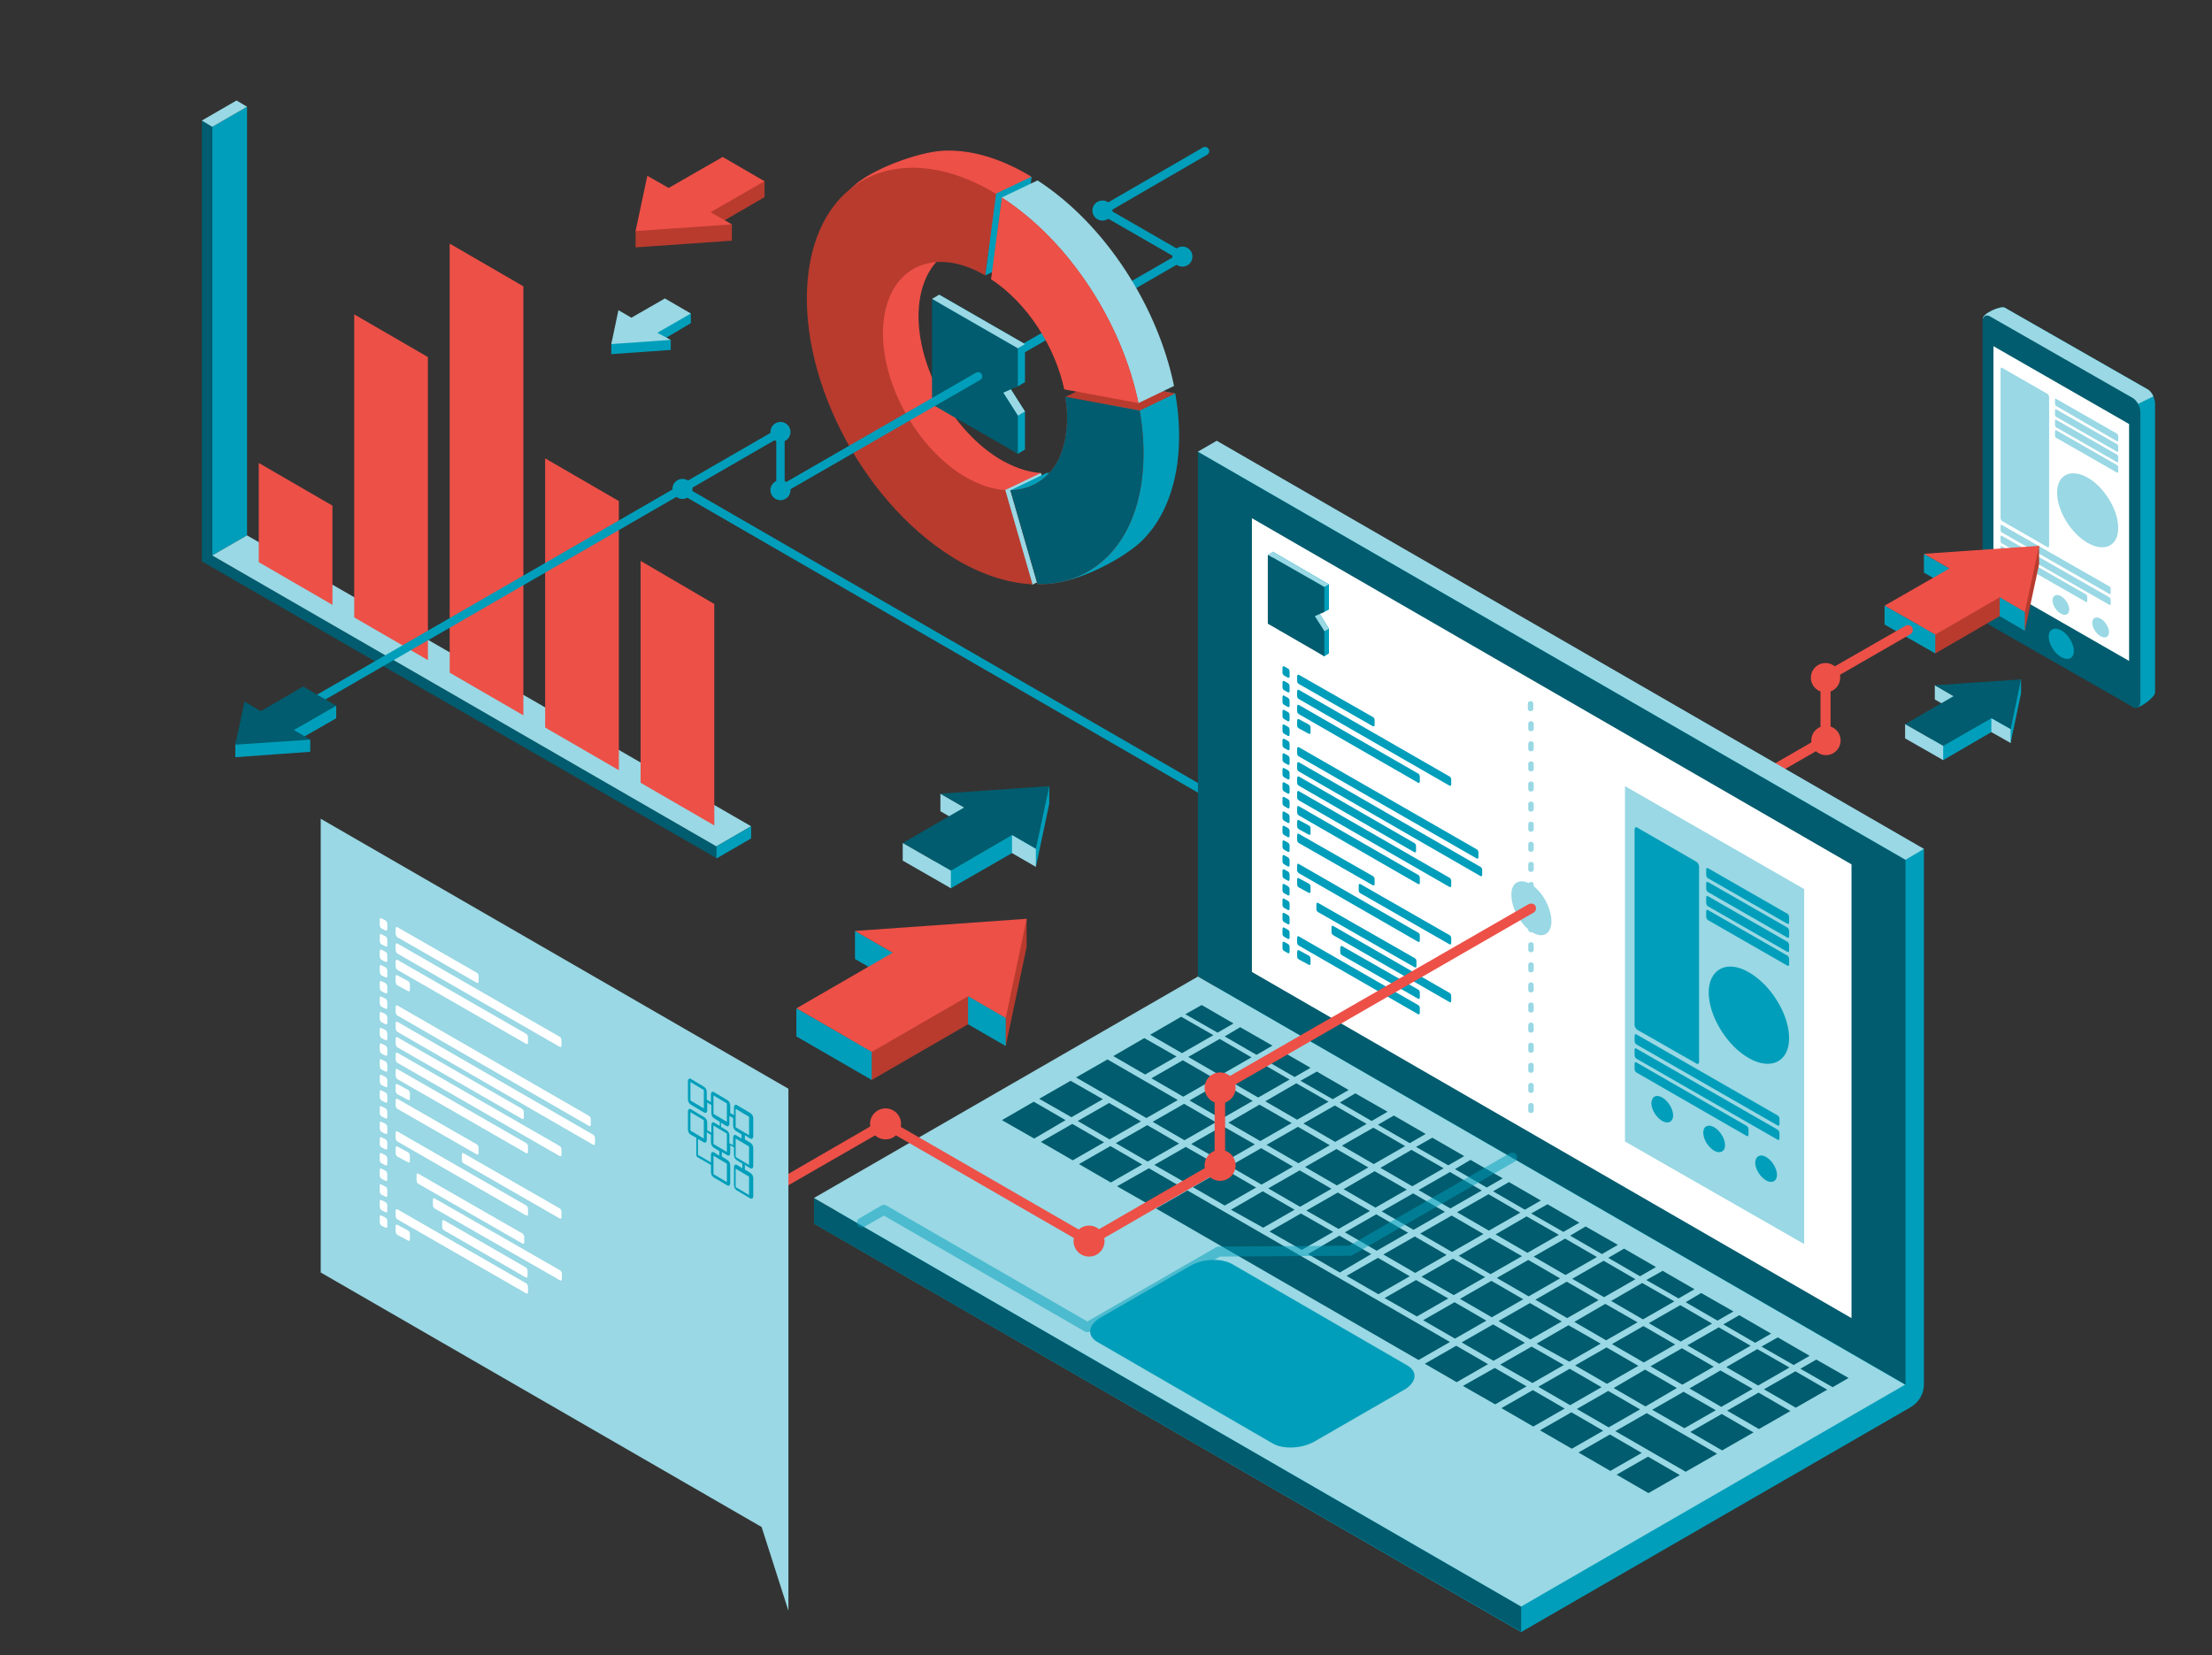 <?xml version="1.0" encoding="utf-8"?>
<!-- Generator: Adobe Illustrator 22.1.0, SVG Export Plug-In . SVG Version: 6.00 Build 0)  -->
<svg version="1.1" xmlns="http://www.w3.org/2000/svg" xmlns:xlink="http://www.w3.org/1999/xlink" x="0px" y="0px"
	 viewBox="0 0 528.3 395.4" style="enable-background:new 0 0 528.3 395.4;" xml:space="preserve">
<rect x="0" y="0" width="528.3" height="395.4" fill="#333333" stroke="none"/>
<style type="text/css">
	.st0{fill:#009EBA;}
	.st1{fill:#99D8E4;}
	.st2{fill:none;stroke:#009EBA;stroke-width:2;stroke-linecap:round;stroke-linejoin:round;stroke-miterlimit:22.926;}
	.st3{fill:#005C6E;}
	.st4{fill:#ED5047;}
	.st5{fill:#B83B2E;}
	.st6{fill:#FFFFFF;}
	.st7{fill:#009EBA;fill-opacity:0.502;}
</style>
<g id="Ebene_2">
	<g id="Ebene_x0020_2_1_">
		<g id="_2334480147040">
			<polygon class="st0" points="158.8,73.6 150.8,78.2 147.7,76.4 146,82.2 146,84.6 160.2,83.6 160.2,81.2 158.4,81.1 165,77.2 
				165,74.9 			"/>
			<polygon class="st1" points="158.8,71.3 150.8,75.9 147.7,74.1 146,82.2 160.2,81.2 157,79.5 165,74.9 			"/>
		</g>
		<polyline class="st2" points="287.8,36.1 263.3,50.3 282.4,61.3 233.7,89.4 		"/>
		<circle class="st0" cx="282.4" cy="61.3" r="2.4"/>
		<circle class="st0" cx="263.3" cy="50.3" r="2.4"/>
		<circle class="st0" cx="163" cy="116.8" r="2.4"/>
		<polygon class="st0" points="50.7,132.7 59,127.9 59,25.5 50.7,30.3 		"/>
		<path class="st3" d="M48.2,134.1V28.8l2.5,1.4v102.4l120.4,69.5v2.9C130.1,181.4,89.2,157.8,48.2,134.1L48.2,134.1z"/>
		<polygon class="st1" points="50.7,30.3 48.2,28.8 56.5,24 59,25.5 		"/>
		<polygon class="st1" points="50.7,132.7 59,127.9 179.4,197.4 171.1,202.2 		"/>
		<polygon class="st0" points="171.1,205.1 179.4,200.3 179.4,197.4 171.1,202.2 		"/>
		<polygon class="st4" points="61.8,110.6 79.4,120.8 79.4,144.5 61.8,134.3 		"/>
		<polygon class="st4" points="84.6,75.1 102.2,85.3 102.2,157.7 84.6,147.5 		"/>
		<polygon class="st4" points="107.4,58.2 125,68.4 125,170.9 107.4,160.7 		"/>
		<polygon class="st4" points="130.2,109.5 147.8,119.7 147.8,184 130.2,173.8 		"/>
		<polygon class="st4" points="153,134 170.6,144.3 170.6,197.2 153,187 		"/>
		<path class="st4" d="M243.8,61.7c-11.8-6.9-22.5-2.4-24.2,10.4c-1.7,13,6.7,29.7,18.7,37.3c3.6,2.2,7.1,3.4,10.3,3.6l6.5,22.5
			c-6-0.3-12.6-2.4-19.3-6.6c-22-13.8-37.3-44.2-34.2-68c1-7.9-2.2-12,2-16.2c4.1-4.1,15.6-8.4,21.7-8.7c6.4-0.3,13.6,1.7,21,6.2
			L243.8,61.7L243.8,61.7z"/>
		<polygon class="st1" points="240,117.1 248.6,113 255,135.6 246.5,139.7 		"/>
		<polygon class="st0" points="237.8,46.3 246.4,42.2 243.8,61.7 235.3,65.8 		"/>
		<path class="st0" d="M280.7,94c1,5.7,1.2,11.3,0.5,16.6c-1.1,8.3-4.3,14.7-8.9,19c-4.3,3.9-14,9.1-21.2,9.8l-9.7-22.3l8.5-4.1
			c6.9-0.1,12.2-5,13.3-13.6c0.4-2.8,0.3-5.7-0.2-8.7L280.7,94L280.7,94z"/>
		<polygon class="st5" points="254.5,94.8 272.2,98.1 280.7,94 263,90.7 		"/>
		<path class="st1" d="M247.8,43.1c16.2,10.5,28.7,30.1,32.6,49.1l-8.5,4.1l-9.2-7.4c-2.2-10.2-8.8-20.6-17.5-26.3l-6-15.4
			L247.8,43.1L247.8,43.1z"/>
		<path class="st5" d="M239.3,47.2c16.2,10.5,28.7,30.1,32.6,49.1L254.2,93c-2.2-10.2-8.8-20.6-17.4-26.3L239.3,47.2L239.3,47.2z
			 M235.3,65.8c-11.8-6.9-22.5-2.4-24.2,10.4c-1.7,13,6.7,29.7,18.7,37.3c3.6,2.2,7.1,3.4,10.3,3.6l6.5,22.5
			c-6-0.3-12.6-2.4-19.3-6.6c-22-13.8-37.3-44.2-34.2-68c3.1-23.6,23.1-31.8,44.8-18.7L235.3,65.8L235.3,65.8z M272.2,98.1
			c1,5.7,1.2,11.3,0.5,16.6c-2.1,16-12,24.9-24.9,24.9l-6.5-22.5c6.9-0.1,12.2-5,13.3-13.6c0.4-2.8,0.3-5.7-0.2-8.7L272.2,98.1
			L272.2,98.1z"/>
		<path class="st3" d="M272.2,98.1c1,5.7,1.2,11.3,0.5,16.6c-2.1,16-12,24.9-24.9,24.9l-6.5-22.5c6.9-0.1,12.2-5,13.3-13.6
			c0.4-2.8,0.3-5.7-0.2-8.7L272.2,98.1L272.2,98.1z"/>
		<path class="st4" d="M239.3,47.2c16.2,10.5,28.7,30.1,32.6,49.1L254.2,93c-2.2-10.2-8.8-20.6-17.5-26.3L239.3,47.2L239.3,47.2z"/>
		<g id="_2334480155616">
			<polygon class="st0" points="224.3,95.6 224.3,70.4 244.8,82.2 244.8,91.3 243.1,92.3 241.3,92.8 244.8,98.3 244.8,107.4 
				243.1,108.4 			"/>
			<polygon class="st1" points="241.3,92.8 239.6,93.8 243.1,99.3 244.8,98.3 			"/>
			<polygon class="st3" points="222.6,96.6 222.6,71.4 243.1,83.2 243.1,92.3 239.6,93.8 243.1,99.3 243.1,108.4 			"/>
			<polygon class="st1" points="222.6,71.4 224.3,70.4 244.8,82.2 243.1,83.2 			"/>
		</g>
		<polyline class="st2" points="233.6,89.9 186.4,117.1 186.4,103.2 72.1,169.2 		"/>
		<circle class="st0" cx="186.4" cy="117.1" r="2.4"/>
		<circle class="st0" cx="186.4" cy="103.2" r="2.4"/>
		<g id="_2334480157344">
			<polygon class="st5" points="172.6,41.3 159.7,48.7 154.6,45.8 151.8,55.2 151.8,59.1 174.8,57.5 174.8,53.6 171.9,53.3 
				182.6,47.1 182.6,43.3 			"/>
			<polygon class="st4" points="172.6,37.5 159.7,44.9 154.6,42 151.8,55.2 174.8,53.6 169.7,50.7 182.6,43.3 			"/>
		</g>
		<g id="_2334480161056">
			<polygon class="st0" points="72.4,167 62.3,172.8 58.4,170.6 56.2,177.9 56.2,180.9 74.1,179.6 74.1,176.7 71.9,176.4 
				80.3,171.6 80.3,168.6 			"/>
			<polygon class="st3" points="72.4,164 62.3,169.9 58.4,167.6 56.2,177.9 74.1,176.7 70.2,174.4 80.3,168.6 			"/>
		</g>
	</g>
	<line class="st2" x1="349.8" y1="225" x2="162.5" y2="116.8"/>
</g>
<g id="Ebene_1">
	<g id="Ebene_x0020_2">
		<g id="_2284310223344">
			<path class="st0" d="M478.8,73.5l34.1,19.5c1,0.6,1.8,2.1,1.8,3.5v68.9c0,1.3-4.1,4.2-5.1,3.6l-30.8-21.7
				c-0.9-0.7-1.8-2.1-1.8-3.5l-3.4-67.6C473.5,74.9,477.8,73,478.8,73.5L478.8,73.5z"/>
			<path class="st1" d="M478.8,73.5l34.1,19.5c0.6,0.3,1.1,1,1.4,1.7l-7.6,3.7l-33-19.7l-0.1-2.6C473.5,74.9,477.8,73,478.8,73.5
				L478.8,73.5z"/>
			<path class="st3" d="M475.3,75.6l34.1,19.5c1,0.6,1.8,2.1,1.8,3.5v68.9c0,1.3-0.8,2-1.8,1.4l-34.1-19.5c-1-0.6-1.8-2.1-1.8-3.5
				V77C473.4,75.6,474.3,75,475.3,75.6L475.3,75.6z"/>
			<polygon class="st6" points="476.1,82.7 508.5,101.3 508.5,157.9 476.1,139.3 			"/>
			<path class="st1" d="M478.2,87.9l10.8,6.2c0.2,0.1,0.4,0.5,0.4,0.8v35.5c0,0.3-0.2,0.5-0.4,0.3l-10.8-6.2
				c-0.2-0.1-0.4-0.5-0.4-0.8V88.2C477.8,87.9,478,87.7,478.2,87.9z"/>
			<path class="st1" d="M491.1,95.3l14.5,8.3c0.2,0.1,0.3,0.4,0.3,0.6v1c0,0.2-0.1,0.3-0.3,0.2L491.1,97c-0.2-0.1-0.3-0.4-0.3-0.6
				v-1C490.8,95.3,490.9,95.2,491.1,95.3z"/>
			<path class="st1" d="M491.1,97.8l14.5,8.3c0.2,0.1,0.3,0.4,0.3,0.6v1c0,0.2-0.1,0.3-0.3,0.2l-14.5-8.3c-0.2-0.1-0.3-0.4-0.3-0.6
				v-1C490.8,97.8,490.9,97.7,491.1,97.8z"/>
			<path class="st1" d="M491.1,100.3l14.5,8.3c0.2,0.1,0.3,0.4,0.3,0.6v1c0,0.2-0.1,0.3-0.3,0.2l-14.5-8.3c-0.2-0.1-0.3-0.4-0.3-0.6
				v-1C490.8,100.3,490.9,100.2,491.1,100.3z"/>
			<path class="st1" d="M491.1,102.8l14.5,8.3c0.2,0.1,0.3,0.4,0.3,0.6v1c0,0.2-0.1,0.3-0.3,0.2l-14.5-8.3c-0.2-0.1-0.3-0.4-0.3-0.6
				v-1C490.8,102.9,490.9,102.7,491.1,102.8z"/>
			<path class="st1" d="M478.1,125.4l25.7,14.7c0.2,0.1,0.3,0.4,0.3,0.6v1c0,0.2-0.1,0.3-0.3,0.2l-25.7-14.7
				c-0.2-0.1-0.3-0.4-0.3-0.6v-1C477.8,125.4,477.9,125.3,478.1,125.4z"/>
			<path class="st1" d="M478.1,128l25.7,14.7c0.2,0.1,0.3,0.4,0.3,0.6v1c0,0.2-0.1,0.3-0.3,0.2l-25.7-14.7c-0.2-0.1-0.3-0.4-0.3-0.6
				v-1C477.8,128,477.9,127.9,478.1,128z"/>
			<path class="st1" d="M478.1,130.5l20.1,11.5c0.2,0.1,0.3,0.4,0.3,0.6v1c0,0.2-0.1,0.3-0.3,0.2l-20.1-11.5
				c-0.2-0.1-0.3-0.4-0.3-0.6v-1C477.8,130.5,477.9,130.4,478.1,130.5z"/>
			<path class="st1" d="M492.2,142.4c1.1,0.6,2,2.1,2,3.2c0,1.2-0.9,1.6-2,1c-1.1-0.6-2-2.1-2-3.2S491.2,141.8,492.2,142.4z"/>
			<path class="st1" d="M482.8,137c1.1,0.6,2,2.1,2,3.2c0,1.2-0.9,1.6-2,1c-1.1-0.6-2-2.1-2-3.2C480.9,136.8,481.7,136.4,482.8,137z
				"/>
			<path class="st1" d="M501.7,147.8c1.1,0.6,2,2.1,2,3.2c0,1.2-0.9,1.6-2,1c-1.1-0.6-2-2.1-2-3.2
				C499.7,147.6,500.6,147.2,501.7,147.8z"/>
			<path class="st0" d="M492.3,150.6c1.6,0.9,3,3.1,3,4.9s-1.3,2.4-3,1.5c-1.6-0.9-3-3.1-3-4.9C489.3,150.3,490.7,149.7,492.3,150.6
				z"/>
			<path class="st1" d="M498.6,114.1c4,2.3,7.3,7.7,7.3,12c0,4.3-3.2,5.9-7.3,3.6c-4-2.3-7.3-7.7-7.3-12
				C491.3,113.5,494.5,111.8,498.6,114.1z M498.6,118.9c1.6,0.9,2.9,3,2.9,4.7s-1.3,2.3-2.9,1.4c-1.6-0.9-2.9-3-2.9-4.7
				C495.7,118.6,497,117.9,498.6,118.9z"/>
		</g>
		<g id="_2284310230576">
			<polygon class="st5" points="462.2,156.1 477.6,147.2 480.6,146.7 483.6,150.7 487,134.8 487,130.4 465.6,140.3 456.9,151.3 			
				"/>
			<polygon class="st0" points="459.5,132.3 459.5,136.8 465.6,140.3 465.6,135.8 			"/>
			<polygon class="st4" points="462.2,151.6 477.6,142.7 483.6,146.2 487,130.4 459.5,132.3 465.6,135.8 450.1,144.7 			"/>
			<polygon class="st0" points="477.6,142.7 477.6,147.2 483.6,150.7 483.6,146.2 			"/>
			<polygon class="st0" points="450.1,144.7 450.1,149.2 462.2,156.1 462.2,151.6 			"/>
		</g>
		<path class="st4" d="M455.1,149.5c0.6-0.3,1.3-0.1,1.6,0.4c0.3,0.6,0.1,1.3-0.4,1.6l-19.1,11l0,14.3c0,0.4-0.2,0.8-0.6,1
			l-70.9,40.9c-0.6,0.3-1.3,0.1-1.6-0.4c-0.3-0.6-0.1-1.3,0.4-1.6l70.3-40.6l0-14.3c0-0.4,0.2-0.8,0.6-1L455.1,149.5L455.1,149.5z"
			/>
		<circle class="st4" cx="436.1" cy="176.9" r="3.5"/>
		<circle class="st4" cx="436" cy="161.9" r="3.5"/>
		<path class="st0" d="M194.4,292.3l96.2-55.5l0-6l-4.5-122.8l4.5-2.6l168.9,97.5v127.8c0,2.3-1.2,4.3-3.2,5.5l-93,53.7L194.4,292.3
			L194.4,292.3z"/>
		<polygon class="st3" points="194.4,286.2 194.4,292.3 363.3,389.8 363.3,383.8 		"/>
		<polygon class="st3" points="286.1,107.9 455.1,205.4 455.1,330.8 286.1,233.3 		"/>
		<polygon class="st6" points="299,123.8 442.2,206.5 442.2,314.9 299,232.2 		"/>
		<path class="st0" d="M310.2,161.2l17.7,10.1c0.2,0.1,0.4,0.4,0.4,0.7v1.2c0,0.3-0.2,0.4-0.4,0.3l-17.7-10.1
			c-0.2-0.1-0.4-0.4-0.4-0.7v-1.2C309.9,161.2,310,161.1,310.2,161.2z M306.7,159.2l0.9,0.5c0.2,0.1,0.4,0.4,0.4,0.7v1.2
			c0,0.3-0.2,0.4-0.4,0.3l-0.9-0.5c-0.2-0.1-0.4-0.4-0.4-0.7v-1.2C306.3,159.2,306.5,159.1,306.7,159.2L306.7,159.2z M306.7,162.7
			l0.9,0.5c0.2,0.1,0.4,0.4,0.4,0.7v1.2c0,0.3-0.2,0.4-0.4,0.3l-0.9-0.5c-0.2-0.1-0.4-0.4-0.4-0.7V163
			C306.3,162.7,306.5,162.6,306.7,162.7z M306.7,166.2l0.9,0.5c0.2,0.1,0.4,0.4,0.4,0.7v1.2c0,0.3-0.2,0.4-0.4,0.3l-0.9-0.5
			c-0.2-0.1-0.4-0.4-0.4-0.7v-1.2C306.3,166.2,306.5,166,306.7,166.2L306.7,166.2z M306.7,169.6l0.9,0.5c0.2,0.1,0.4,0.4,0.4,0.7
			v1.2c0,0.3-0.2,0.4-0.4,0.3l-0.9-0.5c-0.2-0.1-0.4-0.4-0.4-0.7v-1.2C306.3,169.6,306.5,169.5,306.7,169.6L306.7,169.6z
			 M306.7,173.1l0.9,0.5c0.2,0.1,0.4,0.4,0.4,0.7v1.2c0,0.3-0.2,0.4-0.4,0.3l-0.9-0.5c-0.2-0.1-0.4-0.4-0.4-0.7v-1.2
			C306.3,173.1,306.5,173,306.7,173.1z M306.7,176.5l0.9,0.5c0.2,0.1,0.4,0.4,0.4,0.7v1.2c0,0.3-0.2,0.4-0.4,0.3l-0.9-0.5
			c-0.2-0.1-0.4-0.4-0.4-0.7v-1.2C306.3,176.6,306.5,176.4,306.7,176.5L306.7,176.5z M306.7,180l0.9,0.5c0.2,0.1,0.4,0.4,0.4,0.7
			v1.2c0,0.3-0.2,0.4-0.4,0.3l-0.9-0.5c-0.2-0.1-0.4-0.4-0.4-0.7v-1.2C306.3,180,306.5,179.9,306.7,180L306.7,180z M306.7,183.5
			l0.9,0.5c0.2,0.1,0.4,0.4,0.4,0.7v1.2c0,0.3-0.2,0.4-0.4,0.3l-0.9-0.5c-0.2-0.1-0.4-0.4-0.4-0.7v-1.2
			C306.3,183.5,306.5,183.4,306.7,183.5L306.7,183.5z M306.7,186.9l0.9,0.5c0.2,0.1,0.4,0.4,0.4,0.7v1.2c0,0.3-0.2,0.4-0.4,0.3
			l-0.9-0.5c-0.2-0.1-0.4-0.4-0.4-0.7v-1.2C306.3,187,306.5,186.8,306.7,186.9L306.7,186.9z M306.7,190.4l0.9,0.5
			c0.2,0.1,0.4,0.4,0.4,0.7v1.2c0,0.3-0.2,0.4-0.4,0.3l-0.9-0.5c-0.2-0.1-0.4-0.4-0.4-0.7v-1.2C306.3,190.4,306.5,190.3,306.7,190.4
			L306.7,190.4z M306.7,193.9l0.9,0.5c0.2,0.1,0.4,0.4,0.4,0.7v1.2c0,0.3-0.2,0.4-0.4,0.3l-0.9-0.5c-0.2-0.1-0.4-0.4-0.4-0.7v-1.2
			C306.3,193.9,306.5,193.8,306.7,193.9L306.7,193.9z M306.7,197.3l0.9,0.5c0.2,0.1,0.4,0.4,0.4,0.7v1.2c0,0.3-0.2,0.4-0.4,0.3
			l-0.9-0.5c-0.2-0.1-0.4-0.4-0.4-0.7v-1.2C306.3,197.3,306.5,197.2,306.7,197.3L306.7,197.3z M306.7,200.8l0.9,0.5
			c0.2,0.1,0.4,0.4,0.4,0.7v1.2c0,0.3-0.2,0.4-0.4,0.3l-0.9-0.5c-0.2-0.1-0.4-0.4-0.4-0.7v-1.2C306.3,200.8,306.5,200.7,306.7,200.8
			z M306.7,204.3l0.9,0.5c0.2,0.1,0.4,0.4,0.4,0.7v1.2c0,0.3-0.2,0.4-0.4,0.3l-0.9-0.5c-0.2-0.1-0.4-0.4-0.4-0.7v-1.2
			C306.3,204.3,306.5,204.2,306.7,204.3z M306.7,207.7l0.9,0.5c0.2,0.1,0.4,0.4,0.4,0.7v1.2c0,0.3-0.2,0.4-0.4,0.3l-0.9-0.5
			c-0.2-0.1-0.4-0.4-0.4-0.7V208C306.3,207.7,306.5,207.6,306.7,207.7L306.7,207.7z M306.7,211.2l0.9,0.5c0.2,0.1,0.4,0.4,0.4,0.7
			v1.2c0,0.3-0.2,0.4-0.4,0.3l-0.9-0.5c-0.2-0.1-0.4-0.4-0.4-0.7v-1.2C306.3,211.2,306.5,211.1,306.7,211.2L306.7,211.2z
			 M306.7,214.7l0.9,0.5c0.2,0.1,0.4,0.4,0.4,0.7v1.2c0,0.3-0.2,0.4-0.4,0.3l-0.9-0.5c-0.2-0.1-0.4-0.4-0.4-0.7v-1.2
			C306.3,214.7,306.5,214.5,306.7,214.7L306.7,214.7z M306.7,218.1l0.9,0.5c0.2,0.1,0.4,0.4,0.4,0.7v1.2c0,0.3-0.2,0.4-0.4,0.3
			l-0.9-0.5c-0.2-0.1-0.4-0.4-0.4-0.7v-1.2C306.3,218.1,306.5,218,306.7,218.1L306.7,218.1z M306.7,221.6l0.9,0.5
			c0.2,0.1,0.4,0.4,0.4,0.7v1.2c0,0.3-0.2,0.4-0.4,0.3l-0.9-0.5c-0.2-0.1-0.4-0.4-0.4-0.7v-1.2C306.3,221.6,306.5,221.5,306.7,221.6
			L306.7,221.6z M306.7,225l0.9,0.5c0.2,0.1,0.4,0.4,0.4,0.7v1.2c0,0.3-0.2,0.4-0.4,0.3l-0.9-0.5c-0.2-0.1-0.4-0.4-0.4-0.7v-1.2
			C306.3,225.1,306.5,224.9,306.7,225L306.7,225z M310.2,227l2.4,1.3c0.2,0.1,0.4,0.4,0.4,0.7v1.2c0,0.3-0.2,0.4-0.4,0.3l-2.4-1.3
			c-0.2-0.1-0.4-0.4-0.4-0.7v-1.2C309.9,227.1,310,226.9,310.2,227z M310.2,223.7l28.5,16.4c0.2,0.1,0.4,0.4,0.4,0.7v1.2
			c0,0.3-0.2,0.4-0.4,0.3l-28.5-16.4c-0.2-0.1-0.4-0.4-0.4-0.7v-1.2C309.9,223.7,310,223.5,310.2,223.7L310.2,223.7z M320.5,226
			l18.2,10.4c0.2,0.1,0.4,0.4,0.4,0.7v1.2c0,0.3-0.2,0.4-0.4,0.3l-18.2-10.4c-0.2-0.1-0.4-0.4-0.4-0.7v-1.2
			C320.2,226.1,320.3,225.9,320.5,226z M318.4,221.2l27.8,16c0.2,0.1,0.4,0.4,0.4,0.7v1.2c0,0.3-0.2,0.4-0.4,0.3l-27.8-16
			c-0.2-0.1-0.4-0.4-0.4-0.7v-1.2C318,221.2,318.2,221.1,318.4,221.2z M314.8,215.7l23.1,13.2c0.2,0.1,0.4,0.4,0.4,0.7v1.2
			c0,0.3-0.2,0.4-0.4,0.3l-23.1-13.2c-0.2-0.1-0.4-0.4-0.4-0.7V216C314.4,215.7,314.6,215.6,314.8,215.7L314.8,215.7z M310.2,209.8
			l2.4,1.3c0.2,0.1,0.4,0.4,0.4,0.7v1.2c0,0.3-0.2,0.4-0.4,0.3l-2.4-1.3c-0.2-0.1-0.4-0.4-0.4-0.7V210
			C309.9,209.8,310,209.6,310.2,209.8z M310.2,206.4l28.5,16.4c0.2,0.1,0.4,0.4,0.4,0.7v1.2c0,0.3-0.2,0.4-0.4,0.3l-28.5-16.4
			c-0.2-0.1-0.4-0.4-0.4-0.7v-1.2C309.9,206.4,310,206.2,310.2,206.4L310.2,206.4z M324.9,211.2l21.3,12.2c0.2,0.1,0.4,0.4,0.4,0.7
			v1.2c0,0.3-0.2,0.4-0.4,0.3l-21.3-12.2c-0.2-0.1-0.4-0.4-0.4-0.7v-1.2C324.5,211.2,324.7,211.1,324.9,211.2L324.9,211.2z
			 M310.2,199.2l17.7,10.1c0.2,0.1,0.4,0.4,0.4,0.7v1.2c0,0.3-0.2,0.4-0.4,0.3l-17.7-10.1c-0.2-0.1-0.4-0.4-0.4-0.7v-1.2
			C309.9,199.2,310,199,310.2,199.2z M310.2,195.9l2.4,1.3c0.2,0.1,0.4,0.4,0.4,0.7v1.2c0,0.3-0.2,0.4-0.4,0.3l-2.4-1.3
			c-0.2-0.1-0.4-0.4-0.4-0.7v-1.2C309.9,195.9,310,195.8,310.2,195.9L310.2,195.9z M310.2,192.6l28.5,16.4c0.2,0.1,0.4,0.4,0.4,0.7
			v1.2c0,0.3-0.2,0.4-0.4,0.3l-28.5-16.4c-0.2-0.1-0.4-0.4-0.4-0.7v-1.2C309.9,192.6,310,192.4,310.2,192.6L310.2,192.6z M310.2,189
			l36,20.7c0.2,0.1,0.4,0.4,0.4,0.7v1.2c0,0.3-0.2,0.4-0.4,0.3l-36-20.7c-0.2-0.1-0.4-0.4-0.4-0.7v-1.2
			C309.9,189,310,188.8,310.2,189L310.2,189z M310.2,185.5l27.6,15.9c0.2,0.1,0.4,0.4,0.4,0.7v1.2c0,0.3-0.2,0.4-0.4,0.3l-27.6-15.9
			c-0.2-0.1-0.4-0.4-0.4-0.7v-1.2C309.9,185.5,310,185.4,310.2,185.5L310.2,185.5z M310.2,182.1l43.4,25c0.2,0.1,0.4,0.4,0.4,0.7
			v1.2c0,0.3-0.2,0.4-0.4,0.3l-43.4-25c-0.2-0.1-0.4-0.4-0.4-0.7v-1.2C309.9,182.1,310,182,310.2,182.1L310.2,182.1z M310.2,178.5
			l42.5,24.4c0.2,0.1,0.4,0.4,0.4,0.7v1.2c0,0.3-0.2,0.4-0.4,0.3l-42.5-24.4c-0.2-0.1-0.4-0.4-0.4-0.7v-1.2
			C309.9,178.5,310,178.4,310.2,178.5z M310.2,171.8l2.4,1.3c0.2,0.1,0.4,0.4,0.4,0.7v1.2c0,0.3-0.2,0.4-0.4,0.3l-2.4-1.3
			c-0.2-0.1-0.4-0.4-0.4-0.7v-1.2C309.9,171.8,310,171.7,310.2,171.8z M310.2,168.4l28.5,16.4c0.2,0.1,0.4,0.4,0.4,0.7v1.2
			c0,0.3-0.2,0.4-0.4,0.3l-28.5-16.4c-0.2-0.1-0.4-0.4-0.4-0.7v-1.2C309.9,168.4,310,168.3,310.2,168.4L310.2,168.4z M310.2,164.8
			l36,20.7c0.2,0.1,0.4,0.4,0.4,0.7v1.2c0,0.3-0.2,0.4-0.4,0.3l-36-20.7c-0.2-0.1-0.4-0.4-0.4-0.7v-1.2
			C309.9,164.8,310,164.7,310.2,164.8L310.2,164.8z"/>
		<polygon class="st1" points="286.1,107.9 290.6,105.3 459.5,202.8 455.1,205.4 		"/>
		<g id="_2284311294624">
			<polygon class="st1" points="194.4,286.2 286.1,233.3 455,330.8 363.3,383.8 			"/>
			<path class="st3" d="M420,332.7l7.6,4.4l-7.5,4.3l-7.6-4.4L420,332.7z M287,240.1l7.6,4.4l-3.8,2.2l-7.7-4.4L287,240.1z
				 M296.2,245.4l7.7,4.4l-3.8,2.2l-7.6-4.4L296.2,245.4z M305.4,250.7l7.6,4.4l-3.8,2.2l-7.6-4.4L305.4,250.7z M314.5,256l7.6,4.4
				l-3.8,2.2l-7.7-4.4L314.5,256z M323.7,261.2l7.7,4.4l-3.8,2.2l-7.6-4.4L323.7,261.2z M332.9,266.5l7.6,4.4l-3.8,2.2l-7.6-4.4
				L332.9,266.5L332.9,266.5z M342.1,271.8l7.6,4.4l-3.8,2.2l-7.7-4.4L342.1,271.8z M351.2,277.1l7.7,4.4l-3.8,2.2l-7.6-4.4
				L351.2,277.1z M360.4,282.4l7.6,4.4l-3.8,2.2l-7.6-4.4L360.4,282.4z M369.6,287.7l7.6,4.4l-3.8,2.2l-7.7-4.4L369.6,287.7
				L369.6,287.7z M378.7,293l7.7,4.4l-3.8,2.2l-7.6-4.4L378.7,293z M387.9,298.3l7.6,4.4l-3.8,2.2l-7.6-4.4L387.9,298.3z
				 M397.1,303.6l7.6,4.4l-3.8,2.2l-7.7-4.4L397.1,303.6z M406.3,308.9l7.7,4.4l-3.8,2.2l-7.6-4.4L406.3,308.9z M415.4,314.2
				l7.6,4.4l-3.8,2.2l-7.6-4.4L415.4,314.2z M424.6,319.5l7.6,4.4l-3.8,2.2l-7.7-4.4L424.6,319.5z M433.8,324.8l7.7,4.4l-3.8,2.2
				L430,327L433.8,324.8z M282.1,242.9l7.7,4.4l-7.5,4.3l-7.6-4.4L282.1,242.9L282.1,242.9z M246.9,263.2l7.6,4.4L247,272l-7.7-4.4
				L246.9,263.2L246.9,263.2z M255.7,258.2l7.7,4.4l-7.5,4.3l-7.7-4.4L255.7,258.2L255.7,258.2z M264.5,253.1l16.8,9.7l-7.5,4.3
				l-16.8-9.7L264.5,253.1z M273.3,248l7.7,4.4l-7.5,4.3l-7.6-4.4L273.3,248L273.3,248z M291.3,248.2l7.6,4.4l-7.5,4.3l-7.6-4.4
				L291.3,248.2L291.3,248.2z M256.1,268.5l7.6,4.4l-7.5,4.3l-7.6-4.4L256.1,268.5L256.1,268.5z M264.9,263.5l7.6,4.4l-7.5,4.3
				l-7.6-4.4L264.9,263.5L264.9,263.5z M282.5,253.3l7.6,4.4l-7.5,4.3l-7.6-4.4L282.5,253.3z M300.4,253.5l7.6,4.4l-7.5,4.3
				l-7.6-4.4L300.4,253.5z M265.2,273.8l7.6,4.4l-7.5,4.3l-7.6-4.4L265.2,273.8z M274,268.8l7.6,4.4l-7.5,4.3l-7.6-4.4L274,268.8
				L274,268.8z M282.8,263.7l7.6,4.4l-7.5,4.3l-7.6-4.4L282.8,263.7L282.8,263.7z M291.6,258.6l7.6,4.4l-7.5,4.3l-7.6-4.4
				L291.6,258.6z M309.6,258.8l7.7,4.4l-7.5,4.3l-7.6-4.4L309.6,258.8L309.6,258.8z M274.4,279.1l7.6,4.4l-7.5,4.3l-7.7-4.4
				L274.4,279.1L274.4,279.1z M283.2,274l7.7,4.4l-7.5,4.3l-7.7-4.4L283.2,274z M292,269l7.7,4.4l-7.5,4.3l-7.7-4.4L292,269L292,269
				z M300.8,263.9l7.7,4.4l-7.5,4.3l-7.6-4.4L300.8,263.9L300.8,263.9z M310,269.2l7.6,4.4l-7.5,4.3l-7.6-4.4L310,269.2L310,269.2z
				 M301.2,274.3l7.6,4.4l-7.5,4.3l-7.6-4.4L301.2,274.3z M292.4,279.3l7.6,4.4l-7.5,4.3l-7.6-4.4L292.4,279.3z M283.6,284.4
				l62.7,36.2l-7.5,4.3l-62.7-36.2L283.6,284.4z M318.8,264.1l7.6,4.4l-7.5,4.3l-7.6-4.4L318.8,264.1L318.8,264.1z M328,269.4
				l7.6,4.4l-7.5,4.3l-7.6-4.4L328,269.4z M301.6,284.6l7.6,4.4l-7.5,4.3L294,289L301.6,284.6z M310.4,279.6l7.6,4.4l-7.5,4.3
				l-7.6-4.4L310.4,279.6z M319.2,274.5l7.6,4.4l-7.5,4.3l-7.6-4.4L319.2,274.5L319.2,274.5z M337.1,274.7l7.7,4.4l-7.5,4.3
				l-7.6-4.4L337.1,274.7L337.1,274.7z M310.7,289.9l7.7,4.4l-7.5,4.3l-7.7-4.4L310.7,289.9z M319.5,284.9l7.7,4.4l-7.5,4.3
				l-7.7-4.4L319.5,284.9z M328.3,279.8l7.7,4.4l-7.5,4.3l-7.6-4.4L328.3,279.8L328.3,279.8z M346.3,280l7.6,4.4l-7.5,4.3l-7.6-4.4
				L346.3,280z M319.9,295.2l7.6,4.4L320,304l-7.6-4.4L319.9,295.2z M328.7,290.1l7.6,4.4l-7.5,4.3l-7.6-4.4L328.7,290.1z
				 M337.5,285.1l7.6,4.4l-7.5,4.3l-7.6-4.4L337.5,285.1z M355.5,285.3l7.6,4.4l-7.5,4.3l-7.6-4.4L355.5,285.3z M329.1,300.5
				l7.6,4.4l-7.5,4.3l-7.6-4.4L329.1,300.5z M337.9,295.4l7.6,4.4l-7.5,4.3l-7.6-4.4L337.9,295.4z M346.7,290.4l7.6,4.4l-7.5,4.3
				l-7.6-4.4L346.7,290.4z M364.6,290.6l7.7,4.4l-7.5,4.3l-7.6-4.4L364.6,290.6L364.6,290.6z M338.2,305.8l7.7,4.4l-7.5,4.3
				l-7.7-4.4L338.2,305.8z M347,300.7l7.7,4.4l-7.5,4.3l-7.7-4.4L347,300.7L347,300.7z M355.8,295.7l7.7,4.4l-7.5,4.3l-7.6-4.4
				L355.8,295.7L355.8,295.7z M373.8,295.9l7.6,4.4l-7.5,4.3l-7.6-4.4L373.8,295.9z M347.4,311.1l7.6,4.4l-7.5,4.3l-7.6-4.4
				L347.4,311.1L347.4,311.1z M356.2,306l7.6,4.4l-7.5,4.3l-7.6-4.4L356.2,306z M365,301l7.6,4.4l-7.5,4.3l-7.6-4.4L365,301z
				 M383,301.2l7.6,4.4l-7.5,4.3l-7.6-4.4L383,301.2z M347.8,321.5l7.6,4.4l-7.5,4.3l-7.6-4.4L347.8,321.5z M356.6,316.4l7.6,4.4
				l-7.5,4.3l-7.6-4.4L356.6,316.4z M365.4,311.3l7.6,4.4l-7.5,4.3l-7.6-4.4L365.4,311.3z M374.2,306.2l7.6,4.4l-7.5,4.3l-7.6-4.4
				L374.2,306.2z M392.2,306.5l7.7,4.4l-7.5,4.3l-7.6-4.4L392.2,306.5L392.2,306.5z M357,326.8l7.6,4.4l-7.5,4.3l-7.7-4.4L357,326.8
				L357,326.8z M365.8,321.7l7.7,4.4l-7.5,4.3l-7.7-4.4L365.8,321.7z M374.6,316.6l7.7,4.4l-7.5,4.3L367,321L374.6,316.6z
				 M383.4,311.5l7.7,4.4l-7.5,4.3l-7.6-4.4L383.4,311.5L383.4,311.5z M401.3,311.8l7.6,4.4l-7.5,4.3l-7.6-4.4L401.3,311.8z
				 M366.1,332.1l7.6,4.4l-7.5,4.3l-7.6-4.4L366.1,332.1z M374.9,327l7.6,4.4l-7.5,4.3l-7.6-4.4L374.9,327z M383.7,321.9l7.6,4.4
				l-7.5,4.3l-7.6-4.4L383.7,321.9z M392.5,316.8l7.6,4.4l-7.5,4.3l-7.6-4.4L392.5,316.8z M410.5,317.1l7.6,4.4l-7.5,4.3l-7.6-4.4
				L410.5,317.1z M375.3,337.4l7.6,4.4l-7.5,4.3l-7.6-4.4L375.3,337.4L375.3,337.4z M384.1,332.3l7.6,4.4l-7.5,4.3l-7.6-4.4
				L384.1,332.3z M392.9,327.2l7.6,4.4L393,336l-7.6-4.4L392.9,327.2z M401.7,322.1l7.6,4.4l-7.5,4.3l-7.6-4.4L401.7,322.1
				L401.7,322.1z M419.7,322.3l7.7,4.4l-7.5,4.3l-7.6-4.4L419.7,322.3L419.7,322.3z M384.5,342.7l7.6,4.4l-7.5,4.3L377,347
				L384.5,342.7L384.5,342.7z M402.1,332.5l7.7,4.4l-7.5,4.3l-7.7-4.4L402.1,332.5z M410.9,327.4l7.7,4.4l-7.5,4.3l-7.6-4.4
				L410.9,327.4L410.9,327.4z M428.8,327.6l7.6,4.4l-7.5,4.3l-7.6-4.4L428.8,327.6z M393.6,348l7.6,4.4l-7.5,4.3l-7.6-4.4L393.6,348
				z M393.3,337.6l16.8,9.7l-7.5,4.3l-16.8-9.7L393.3,337.6L393.3,337.6z M411.2,337.8l7.6,4.4l-7.5,4.3l-7.6-4.4L411.2,337.8z"/>
			<path class="st0" d="M294.3,302l41.8,24.2c2.6,1.5,2.2,4.1-0.7,5.8l-21.5,12.4c-3,1.7-7.5,1.9-10,0.4l-41.8-24.2
				c-2.6-1.5-2.2-4.1,0.7-5.8l21.5-12.4C287.2,300.7,291.7,300.5,294.3,302z"/>
		</g>
		<path class="st7" d="M360.6,275.5c0.6-0.3,1.3-0.1,1.6,0.4c0.3,0.6,0.1,1.3-0.4,1.6l-38.7,22.3c-0.2,0.1-0.4,0.2-0.7,0.2
			l-31.1,0.2l-31,17.9c-0.4,0.2-0.8,0.2-1.2,0l-48-27.7l-4.7,2.7c-0.6,0.3-1.3,0.1-1.6-0.4c-0.3-0.6-0.1-1.3,0.4-1.6l5.3-3.1
			c0.4-0.2,0.8-0.2,1.2,0l48,27.7l30.7-17.7c0.2-0.1,0.4-0.2,0.6-0.2l31.2-0.2L360.6,275.5L360.6,275.5z"/>
		<g id="_2284311295584">
			<polygon class="st0" points="304,148.4 304,131.8 317.4,139.6 317.4,145.6 316.3,146.2 315.1,146.5 317.4,150.2 317.4,156.1 
				316.3,156.8 			"/>
			<polygon class="st1" points="315.1,146.5 314,147.2 316.3,150.8 317.4,150.2 			"/>
			<polygon class="st3" points="302.8,149 302.8,132.5 316.3,140.2 316.3,146.2 314,147.2 316.3,150.8 316.3,156.8 			"/>
			<polygon class="st1" points="302.8,132.5 304,131.8 317.4,139.6 316.3,140.2 			"/>
		</g>
		<g id="_2284311296672">
			<polygon class="st5" points="208.2,258 231.2,244.7 235.7,243.9 240.2,249.9 245.2,226.2 245.2,219.5 213.2,234.3 200.3,250.8 
							"/>
			<polygon class="st0" points="204.2,222.4 204.2,229.1 213.2,234.3 213.2,227.6 			"/>
			<polygon class="st4" points="208.2,251.3 231.2,238 240.2,243.2 245.2,219.5 204.2,222.4 213.2,227.6 190.2,240.9 			"/>
			<polygon class="st0" points="231.2,238 231.2,244.7 240.2,249.9 240.2,243.2 			"/>
			<polygon class="st0" points="190.2,240.9 190.2,247.6 208.2,258 208.2,251.3 			"/>
		</g>
		<g id="_2284311297248">
			<polygon class="st0" points="227.1,212.2 241.7,203.8 244.6,203.3 247.4,207.1 250.6,192 250.6,187.8 230.3,197.1 222.1,207.6 
							"/>
			<polygon class="st1" points="224.6,189.6 224.6,193.8 230.3,197.1 230.3,192.9 			"/>
			<polygon class="st3" points="227.1,208 241.7,199.5 247.4,202.8 250.6,187.8 224.6,189.6 230.3,192.9 215.6,201.4 			"/>
			<polygon class="st1" points="241.7,199.5 241.7,203.8 247.4,207.1 247.4,202.8 			"/>
			<polygon class="st1" points="215.6,201.4 215.6,205.6 227.1,212.2 227.1,208 			"/>
		</g>
		<path class="st1" d="M366.2,168.1c0-0.3-0.2-0.6-0.6-0.6c-0.4,0-0.7,0.2-0.7,0.6v1.2c0,0.3,0.2,0.6,0.6,0.6c0.4,0,0.7-0.2,0.7-0.6
			V168.1z M365,265.3c0,0.3,0.2,0.6,0.6,0.6c0.4,0,0.7-0.2,0.7-0.6v-1.2c0-0.3-0.2-0.6-0.6-0.6c-0.4,0-0.7,0.2-0.7,0.6V265.3z
			 M365,260.5c0,0.3,0.2,0.6,0.6,0.6c0.4,0,0.7-0.2,0.7-0.6v-1.2c0-0.3-0.2-0.6-0.6-0.6c-0.4,0-0.7,0.2-0.7,0.6V260.5z M365,255.7
			c0,0.3,0.2,0.6,0.6,0.6c0.4,0,0.7-0.2,0.7-0.6v-1.2c0-0.3-0.2-0.6-0.6-0.6c-0.4,0-0.7,0.2-0.7,0.6V255.7z M365,250.9
			c0,0.3,0.2,0.6,0.6,0.6c0.4,0,0.7-0.2,0.7-0.6v-1.2c0-0.3-0.2-0.6-0.6-0.6c-0.4,0-0.7,0.2-0.7,0.6V250.9z M365,246.1
			c0,0.3,0.2,0.6,0.6,0.6c0.4,0,0.7-0.2,0.7-0.6v-1.2c0-0.3-0.2-0.6-0.6-0.6c-0.4,0-0.7,0.2-0.7,0.6V246.1z M365,241.3
			c0,0.3,0.2,0.6,0.6,0.6c0.4,0,0.7-0.2,0.7-0.6v-1.2c0-0.3-0.2-0.6-0.6-0.6c-0.4,0-0.7,0.2-0.7,0.6V241.3z M365,236.5
			c0,0.3,0.2,0.6,0.6,0.6c0.4,0,0.7-0.2,0.7-0.6v-1.2c0-0.3-0.2-0.6-0.6-0.6c-0.4,0-0.7,0.2-0.7,0.6V236.5z M365,231.7
			c0,0.3,0.2,0.6,0.6,0.6c0.4,0,0.7-0.2,0.7-0.6v-1.2c0-0.3-0.2-0.6-0.6-0.6c-0.4,0-0.7,0.2-0.7,0.6V231.7z M365,226.9
			c0,0.3,0.2,0.6,0.6,0.6c0.4,0,0.7-0.2,0.7-0.6v-1.2c0-0.3-0.2-0.6-0.6-0.6c-0.4,0-0.7,0.2-0.7,0.6V226.9z M365,222.1
			c0,0.3,0.2,0.6,0.6,0.6c0.4,0,0.7-0.2,0.7-0.6v-1.2c0-0.3-0.2-0.6-0.6-0.6c-0.4,0-0.7,0.2-0.7,0.6V222.1z M365,217.3
			c0,0.3,0.2,0.6,0.6,0.6c0.4,0,0.7-0.2,0.7-0.6v-1.2c0-0.3-0.2-0.6-0.6-0.6c-0.4,0-0.7,0.2-0.7,0.6V217.3z M365,212.5
			c0,0.3,0.2,0.6,0.6,0.6c0.4,0,0.7-0.2,0.7-0.6v-1.2c0-0.3-0.2-0.6-0.6-0.6c-0.4,0-0.7,0.2-0.7,0.6V212.5z M365,207.7
			c0,0.3,0.2,0.6,0.6,0.6c0.4,0,0.7-0.2,0.7-0.6v-1.2c0-0.3-0.2-0.6-0.6-0.6c-0.4,0-0.7,0.2-0.7,0.6V207.7z M365,202.9
			c0,0.3,0.2,0.6,0.6,0.6c0.4,0,0.7-0.2,0.7-0.6v-1.2c0-0.3-0.2-0.6-0.6-0.6c-0.4,0-0.7,0.2-0.7,0.6V202.9z M365,198.1
			c0,0.3,0.2,0.6,0.6,0.6c0.4,0,0.7-0.2,0.7-0.6v-1.2c0-0.3-0.2-0.6-0.6-0.6c-0.4,0-0.7,0.2-0.7,0.6V198.1z M365,193.3
			c0,0.3,0.2,0.6,0.6,0.6c0.4,0,0.7-0.2,0.7-0.6v-1.2c0-0.3-0.2-0.6-0.6-0.6c-0.4,0-0.7,0.2-0.7,0.6V193.3z M365,188.5
			c0,0.3,0.2,0.6,0.6,0.6c0.4,0,0.7-0.2,0.7-0.6v-1.2c0-0.3-0.2-0.6-0.6-0.6c-0.4,0-0.7,0.2-0.7,0.6V188.5z M365,183.7
			c0,0.3,0.2,0.6,0.6,0.6c0.4,0,0.7-0.2,0.7-0.6v-1.2c0-0.3-0.2-0.6-0.6-0.6c-0.4,0-0.7,0.2-0.7,0.6V183.7z M365,178.9
			c0,0.3,0.2,0.6,0.6,0.6c0.4,0,0.7-0.2,0.7-0.6v-1.2c0-0.3-0.2-0.6-0.6-0.6c-0.4,0-0.7,0.2-0.7,0.6V178.9z M365,174.1
			c0,0.3,0.2,0.6,0.6,0.6c0.4,0,0.7-0.2,0.7-0.6v-1.2c0-0.3-0.2-0.6-0.6-0.6c-0.4,0-0.7,0.2-0.7,0.6V174.1z"/>
		<polygon class="st1" points="388.1,187.8 430.9,212.4 430.9,297.2 388.1,272.7 		"/>
		<path class="st0" d="M391,197.7l14.2,8.2c0.3,0.2,0.6,0.7,0.6,1.1v46.7c0,0.4-0.3,0.6-0.6,0.4L391,246c-0.3-0.2-0.6-0.7-0.6-1.1
			v-46.7C390.4,197.7,390.7,197.5,391,197.7L391,197.7z"/>
		<path class="st0" d="M407.9,207.4l19,10.9c0.2,0.1,0.4,0.5,0.4,0.8v1.3c0,0.3-0.2,0.4-0.4,0.3l-19-10.9c-0.2-0.1-0.4-0.5-0.4-0.8
			v-1.3C407.5,207.4,407.7,207.3,407.9,207.4z"/>
		<path class="st0" d="M407.9,210.7l19,10.9c0.2,0.1,0.4,0.5,0.4,0.8v1.3c0,0.3-0.2,0.4-0.4,0.3l-19-10.9c-0.2-0.1-0.4-0.5-0.4-0.8
			V211C407.5,210.7,407.7,210.6,407.9,210.7L407.9,210.7z"/>
		<path class="st0" d="M407.9,214.1l19,10.9c0.2,0.1,0.4,0.5,0.4,0.8v1.3c0,0.3-0.2,0.4-0.4,0.3l-19-10.9c-0.2-0.1-0.4-0.5-0.4-0.8
			v-1.3C407.5,214.1,407.7,213.9,407.9,214.1z"/>
		<path class="st0" d="M407.9,217.4l19,10.9c0.2,0.1,0.4,0.5,0.4,0.8v1.3c0,0.3-0.2,0.4-0.4,0.3l-19-10.9c-0.2-0.1-0.4-0.5-0.4-0.8
			v-1.3C407.5,217.4,407.7,217.3,407.9,217.4L407.9,217.4z"/>
		<path class="st0" d="M390.8,247.1l33.8,19.4c0.2,0.1,0.4,0.5,0.4,0.8v1.3c0,0.3-0.2,0.4-0.4,0.3l-33.8-19.4
			c-0.2-0.1-0.4-0.5-0.4-0.8v-1.3C390.4,247.2,390.6,247,390.8,247.1L390.8,247.1z"/>
		<path class="st0" d="M390.8,250.5l33.8,19.4c0.2,0.1,0.4,0.5,0.4,0.8v1.3c0,0.3-0.2,0.4-0.4,0.3l-33.8-19.4
			c-0.2-0.1-0.4-0.5-0.4-0.8v-1.3C390.4,250.5,390.6,250.3,390.8,250.5L390.8,250.5z"/>
		<path class="st0" d="M390.8,253.8l26.4,15.2c0.2,0.1,0.4,0.5,0.4,0.8v1.3c0,0.3-0.2,0.4-0.4,0.3l-26.4-15.2
			c-0.2-0.1-0.4-0.5-0.4-0.8v-1.3C390.4,253.8,390.6,253.7,390.8,253.8z"/>
		<path class="st0" d="M409.4,269.3c1.4,0.8,2.6,2.7,2.6,4.3c0,1.5-1.2,2.1-2.6,1.3c-1.4-0.8-2.6-2.7-2.6-4.3S408,268.5,409.4,269.3
			z"/>
		<path class="st0" d="M397,262.2c1.4,0.8,2.6,2.7,2.6,4.3c0,1.5-1.2,2.1-2.6,1.3c-1.4-0.8-2.6-2.7-2.6-4.3
			C394.5,261.9,395.6,261.4,397,262.2z"/>
		<path class="st0" d="M421.8,276.4c1.4,0.8,2.6,2.7,2.6,4.3c0,1.5-1.2,2.1-2.6,1.3c-1.4-0.8-2.6-2.7-2.6-4.3
			C419.3,276.2,420.4,275.6,421.8,276.4z"/>
		<path class="st0" d="M417.7,232.3c5.3,3,9.6,10.1,9.6,15.7s-4.3,7.8-9.6,4.8c-5.3-3-9.6-10.1-9.6-15.7S412.5,229.2,417.7,232.3z
			 M417.7,238.5c2.1,1.2,3.8,4,3.8,6.2c0,2.2-1.7,3.1-3.8,1.9c-2.1-1.2-3.8-4-3.8-6.2C414,238.1,415.7,237.3,417.7,238.5z"/>
		<path class="st1" d="M366.4,211.8c2.6,2.1,4.4,6.1,4.1,9c-0.4,2.9-2.8,3.5-5.4,1.3s-4.4-6.1-4.1-9
			C361.3,210.3,363.7,209.7,366.4,211.8z"/>
		<path class="st4" d="M365.1,216c0.6-0.3,1.3-0.1,1.6,0.4c0.3,0.6,0.1,1.3-0.4,1.6l-73.7,42.5v17.9c0,0.5-0.3,0.9-0.7,1.1l-31.2,18
			c-0.4,0.2-0.8,0.2-1.2,0l-48-27.7l-30.4,17.5c-0.6,0.3-1.3,0.1-1.6-0.4c-0.3-0.6-0.1-1.3,0.4-1.6l30.9-17.9c0.4-0.2,0.8-0.2,1.2,0
			l48,27.7l30.1-17.4v-17.9c0-0.4,0.2-0.8,0.6-1L365.1,216L365.1,216z M176.8,287.1c0.6-0.3,1.3-0.1,1.6,0.4
			c0.3,0.6,0.1,1.3-0.4,1.6l-0.1,0c-0.6,0.3-1.3,0.1-1.6-0.4C175.9,288.2,176.1,287.5,176.8,287.1L176.8,287.1z M173.1,289.2
			c0.6-0.3,1.3-0.1,1.6,0.4c0.3,0.6,0.1,1.3-0.4,1.6l0,0c-0.6,0.3-1.3,0.1-1.6-0.4C172.3,290.3,172.5,289.6,173.1,289.2L173.1,289.2
			z"/>
		<circle class="st4" cx="211.5" cy="268.5" r="3.7"/>
		<circle class="st4" cx="260.1" cy="296.5" r="3.7"/>
		<circle class="st4" cx="291.4" cy="278.4" r="3.7"/>
		<circle class="st4" cx="291.4" cy="259.9" r="3.7"/>
		<polygon class="st1" points="76.6,195.6 188.3,260.1 188.3,353.7 188.3,368.5 188.3,384.8 181.9,364.8 76.6,304 		"/>
		<g id="_2284311306208">
			<polygon class="st0" points="464.1,181.6 475.6,174.9 477.9,174.5 480.2,177.5 482.7,165.6 482.7,162.3 466.6,169.7 460.1,178 
							"/>
			<polygon class="st1" points="462.1,163.7 462.1,167.1 466.6,169.7 466.6,166.3 			"/>
			<polygon class="st3" points="464.1,178.2 475.6,171.6 480.2,174.2 482.7,162.3 462.1,163.7 466.6,166.3 455,173 			"/>
			<polygon class="st1" points="475.6,171.6 475.6,174.9 480.2,177.5 480.2,174.2 			"/>
			<polygon class="st1" points="455,173 455,176.4 464.1,181.6 464.1,178.2 			"/>
		</g>
		<path class="st6" d="M94.9,221.5l19,10.9c0.2,0.1,0.4,0.5,0.4,0.8v1.3c0,0.3-0.2,0.4-0.4,0.3l-19-10.9c-0.2-0.1-0.4-0.5-0.4-0.8
			v-1.3C94.5,221.5,94.7,221.4,94.9,221.5L94.9,221.5z"/>
		<path class="st6" d="M94.9,225.4l38.8,22.3c0.2,0.1,0.4,0.5,0.4,0.8v1.3c0,0.3-0.2,0.4-0.4,0.3l-38.8-22.3
			c-0.2-0.1-0.4-0.5-0.4-0.8v-1.3C94.5,225.4,94.7,225.3,94.9,225.4L94.9,225.4z"/>
		<path class="st6" d="M94.9,229.3l30.8,17.7c0.2,0.1,0.4,0.5,0.4,0.8v1.3c0,0.3-0.2,0.4-0.4,0.3l-30.8-17.7
			c-0.2-0.1-0.4-0.5-0.4-0.8v-1.3C94.5,229.3,94.7,229.2,94.9,229.3z"/>
		<path class="st6" d="M94.9,233l2.6,1.4c0.2,0.1,0.4,0.5,0.4,0.8v1.3c0,0.3-0.2,0.4-0.4,0.3l-2.6-1.4c-0.2-0.1-0.4-0.5-0.4-0.8
			v-1.3C94.5,233,94.7,232.8,94.9,233z"/>
		<path class="st6" d="M94.9,240.2l45.8,26.4c0.2,0.1,0.4,0.5,0.4,0.8v1.3c0,0.3-0.2,0.4-0.4,0.3l-45.8-26.4
			c-0.2-0.1-0.4-0.5-0.4-0.8v-1.3C94.5,240.2,94.7,240.1,94.9,240.2z"/>
		<path class="st6" d="M94.9,244.1l46.8,27c0.2,0.1,0.4,0.5,0.4,0.8v1.3c0,0.3-0.2,0.4-0.4,0.3l-46.8-27c-0.2-0.1-0.4-0.5-0.4-0.8
			v-1.3C94.5,244.1,94.7,244,94.9,244.1L94.9,244.1z"/>
		<path class="st6" d="M94.9,247.8l29.8,17.1c0.2,0.1,0.4,0.5,0.4,0.8v1.3c0,0.3-0.2,0.4-0.4,0.3l-29.8-17.1
			c-0.2-0.1-0.4-0.5-0.4-0.8v-1.3C94.5,247.8,94.7,247.7,94.9,247.8z"/>
		<path class="st6" d="M94.9,251.5l38.8,22.3c0.2,0.1,0.4,0.5,0.4,0.8v1.3c0,0.3-0.2,0.4-0.4,0.3l-38.8-22.3
			c-0.2-0.1-0.4-0.5-0.4-0.8v-1.3C94.5,251.5,94.7,251.4,94.9,251.5L94.9,251.5z"/>
		<path class="st6" d="M94.9,255.4l30.8,17.7c0.2,0.1,0.4,0.5,0.4,0.8v1.3c0,0.3-0.2,0.4-0.4,0.3l-30.8-17.7
			c-0.2-0.1-0.4-0.5-0.4-0.8v-1.3C94.5,255.4,94.7,255.2,94.9,255.4L94.9,255.4z"/>
		<path class="st6" d="M94.9,259l2.6,1.4c0.2,0.1,0.4,0.5,0.4,0.8v1.3c0,0.3-0.2,0.4-0.4,0.3l-2.6-1.4c-0.2-0.1-0.4-0.5-0.4-0.8
			v-1.3C94.5,259,94.7,258.9,94.9,259z"/>
		<path class="st6" d="M94.9,262.5l19,10.9c0.2,0.1,0.4,0.5,0.4,0.8v1.3c0,0.3-0.2,0.4-0.4,0.3l-19-10.9c-0.2-0.1-0.4-0.5-0.4-0.8
			v-1.3C94.5,262.5,94.7,262.4,94.9,262.5L94.9,262.5z"/>
		<path class="st6" d="M110.7,275.5l23,13.2c0.2,0.1,0.4,0.5,0.4,0.8v1.3c0,0.3-0.2,0.4-0.4,0.3l-23-13.2c-0.2-0.1-0.4-0.5-0.4-0.8
			v-1.3C110.3,275.5,110.5,275.4,110.7,275.5L110.7,275.5z"/>
		<path class="st6" d="M94.9,270.3l30.8,17.7c0.2,0.1,0.4,0.5,0.4,0.8v1.3c0,0.3-0.2,0.4-0.4,0.3l-30.8-17.7
			c-0.2-0.1-0.4-0.5-0.4-0.8v-1.3C94.5,270.3,94.7,270.2,94.9,270.3L94.9,270.3z"/>
		<path class="st6" d="M94.9,273.9l2.6,1.4c0.2,0.1,0.4,0.5,0.4,0.8v1.3c0,0.3-0.2,0.4-0.4,0.3l-2.6-1.4c-0.2-0.1-0.4-0.5-0.4-0.8
			v-1.3C94.5,273.9,94.7,273.8,94.9,273.9L94.9,273.9z"/>
		<path class="st6" d="M99.9,280.4l24.9,14.3c0.2,0.1,0.4,0.5,0.4,0.8v1.3c0,0.3-0.2,0.4-0.4,0.3l-24.9-14.3
			c-0.2-0.1-0.4-0.5-0.4-0.8v-1.3C99.5,280.4,99.6,280.2,99.9,280.4L99.9,280.4z"/>
		<path class="st6" d="M103.8,286.3l30,17.2c0.2,0.1,0.4,0.5,0.4,0.8v1.3c0,0.3-0.2,0.4-0.4,0.3l-30-17.2c-0.2-0.1-0.4-0.5-0.4-0.8
			v-1.3C103.4,286.3,103.5,286.2,103.8,286.3L103.8,286.3z"/>
		<path class="st6" d="M106,291.5l19.6,11.3c0.2,0.1,0.4,0.5,0.4,0.8v1.3c0,0.3-0.2,0.4-0.4,0.3L106,293.9c-0.2-0.1-0.4-0.5-0.4-0.8
			v-1.3C105.6,291.5,105.8,291.4,106,291.5L106,291.5z"/>
		<path class="st6" d="M94.9,288.9l30.8,17.7c0.2,0.1,0.4,0.5,0.4,0.8v1.3c0,0.3-0.2,0.4-0.4,0.3l-30.8-17.7
			c-0.2-0.1-0.4-0.5-0.4-0.8v-1.3C94.5,288.9,94.7,288.8,94.9,288.9L94.9,288.9z"/>
		<path class="st6" d="M94.9,292.6l2.6,1.4c0.2,0.1,0.4,0.5,0.4,0.8v1.3c0,0.3-0.2,0.4-0.4,0.3l-2.6-1.4c-0.2-0.1-0.4-0.5-0.4-0.8
			v-1.3C94.5,292.6,94.7,292.5,94.9,292.6L94.9,292.6z"/>
		<path class="st6" d="M91.1,290.4l1,0.5c0.2,0.1,0.4,0.5,0.4,0.8v1.3c0,0.3-0.2,0.4-0.4,0.3l-1-0.5c-0.2-0.1-0.4-0.5-0.4-0.8v-1.3
			C90.7,290.4,90.8,290.3,91.1,290.4L91.1,290.4z"/>
		<path class="st6" d="M91.1,286.7l1,0.5c0.2,0.1,0.4,0.5,0.4,0.8v1.3c0,0.3-0.2,0.4-0.4,0.3l-1-0.5c-0.2-0.1-0.4-0.5-0.4-0.8V287
			C90.7,286.7,90.8,286.6,91.1,286.7L91.1,286.7z"/>
		<path class="st6" d="M91.1,283l1,0.5c0.2,0.1,0.4,0.5,0.4,0.8v1.3c0,0.3-0.2,0.4-0.4,0.3l-1-0.5c-0.2-0.1-0.4-0.5-0.4-0.8v-1.3
			C90.7,283,90.8,282.8,91.1,283L91.1,283z"/>
		<path class="st6" d="M91.1,279.2l1,0.5c0.2,0.1,0.4,0.5,0.4,0.8v1.3c0,0.3-0.2,0.4-0.4,0.3l-1-0.5c-0.2-0.1-0.4-0.5-0.4-0.8v-1.3
			C90.7,279.2,90.8,279.1,91.1,279.2L91.1,279.2z"/>
		<path class="st6" d="M91.1,275.5l1,0.5c0.2,0.1,0.4,0.5,0.4,0.8v1.3c0,0.3-0.2,0.4-0.4,0.3l-1-0.5c-0.2-0.1-0.4-0.5-0.4-0.8v-1.3
			C90.7,275.5,90.8,275.4,91.1,275.5L91.1,275.5z"/>
		<path class="st6" d="M91.1,271.7l1,0.5c0.2,0.1,0.4,0.5,0.4,0.8v1.3c0,0.3-0.2,0.4-0.4,0.3l-1-0.5c-0.2-0.1-0.4-0.5-0.4-0.8v-1.3
			C90.7,271.8,90.8,271.6,91.1,271.7L91.1,271.7z"/>
		<path class="st6" d="M91.1,268l1,0.5c0.2,0.1,0.4,0.5,0.4,0.8v1.3c0,0.3-0.2,0.4-0.4,0.3l-1-0.5c-0.2-0.1-0.4-0.5-0.4-0.8v-1.3
			C90.7,268,90.8,267.9,91.1,268L91.1,268z"/>
		<path class="st6" d="M91.1,264.3l1,0.5c0.2,0.1,0.4,0.5,0.4,0.8v1.3c0,0.3-0.2,0.4-0.4,0.3l-1-0.5c-0.2-0.1-0.4-0.5-0.4-0.8v-1.3
			C90.7,264.3,90.8,264.2,91.1,264.3z"/>
		<path class="st6" d="M91.1,260.5l1,0.5c0.2,0.1,0.4,0.5,0.4,0.8v1.3c0,0.3-0.2,0.4-0.4,0.3l-1-0.5c-0.2-0.1-0.4-0.5-0.4-0.8v-1.3
			C90.7,260.5,90.8,260.4,91.1,260.5z"/>
		<path class="st6" d="M91.1,256.8l1,0.5c0.2,0.1,0.4,0.5,0.4,0.8v1.3c0,0.3-0.2,0.4-0.4,0.3l-1-0.5c-0.2-0.1-0.4-0.5-0.4-0.8v-1.3
			C90.7,256.8,90.8,256.7,91.1,256.8z"/>
		<path class="st6" d="M91.1,253.1l1,0.5c0.2,0.1,0.4,0.5,0.4,0.8v1.3c0,0.3-0.2,0.4-0.4,0.3l-1-0.5c-0.2-0.1-0.4-0.5-0.4-0.8v-1.3
			C90.7,253.1,90.8,252.9,91.1,253.1z"/>
		<path class="st6" d="M91.1,249.3l1,0.5c0.2,0.1,0.4,0.5,0.4,0.8v1.3c0,0.3-0.2,0.4-0.4,0.3l-1-0.5c-0.2-0.1-0.4-0.5-0.4-0.8v-1.3
			C90.7,249.3,90.8,249.2,91.1,249.3z"/>
		<path class="st6" d="M91.1,245.6l1,0.5c0.2,0.1,0.4,0.5,0.4,0.8v1.3c0,0.3-0.2,0.4-0.4,0.3l-1-0.5c-0.2-0.1-0.4-0.5-0.4-0.8v-1.3
			C90.7,245.6,90.8,245.5,91.1,245.6z"/>
		<path class="st6" d="M91.1,241.8l1,0.5c0.2,0.1,0.4,0.5,0.4,0.8v1.3c0,0.3-0.2,0.4-0.4,0.3l-1-0.5c-0.2-0.1-0.4-0.5-0.4-0.8v-1.3
			C90.7,241.9,90.8,241.7,91.1,241.8z"/>
		<path class="st6" d="M91.1,238.1l1,0.5c0.2,0.1,0.4,0.5,0.4,0.8v1.3c0,0.3-0.2,0.4-0.4,0.3l-1-0.5c-0.2-0.1-0.4-0.5-0.4-0.8v-1.3
			C90.7,238.1,90.8,238,91.1,238.1z"/>
		<path class="st6" d="M91.1,234.4l1,0.5c0.2,0.1,0.4,0.5,0.4,0.8v1.3c0,0.3-0.2,0.4-0.4,0.3l-1-0.5c-0.2-0.1-0.4-0.5-0.4-0.8v-1.3
			C90.7,234.4,90.8,234.3,91.1,234.4z"/>
		<path class="st6" d="M91.1,230.6l1,0.5c0.2,0.1,0.4,0.5,0.4,0.8v1.3c0,0.3-0.2,0.4-0.4,0.3l-1-0.5c-0.2-0.1-0.4-0.5-0.4-0.8v-1.3
			C90.7,230.6,90.8,230.5,91.1,230.6z"/>
		<path class="st6" d="M91.1,226.9l1,0.5c0.2,0.1,0.4,0.5,0.4,0.8v1.3c0,0.3-0.2,0.4-0.4,0.3l-1-0.5c-0.2-0.1-0.4-0.5-0.4-0.8v-1.3
			C90.7,226.9,90.8,226.8,91.1,226.9z"/>
		<path class="st6" d="M91.1,223.2l1,0.5c0.2,0.1,0.4,0.5,0.4,0.8v1.3c0,0.3-0.2,0.4-0.4,0.3l-1-0.5c-0.2-0.1-0.4-0.5-0.4-0.8v-1.3
			C90.7,223.2,90.8,223,91.1,223.2z"/>
		<path class="st6" d="M91.1,219.4l1,0.5c0.2,0.1,0.4,0.5,0.4,0.8v1.3c0,0.3-0.2,0.4-0.4,0.3l-1-0.5c-0.2-0.1-0.4-0.5-0.4-0.8v-1.3
			C90.7,219.4,90.8,219.3,91.1,219.4z"/>
		<path class="st0" d="M164.9,257.7l3.2,1.9c0.2,0.1,0.3,0.3,0.5,0.5c0.1,0.2,0.2,0.5,0.2,0.7v1.9l1,0.6v-1.9c0-0.2,0.1-0.4,0.2-0.5
			c0.1-0.1,0.3-0.1,0.5,0l3.2,1.9c0.2,0.1,0.3,0.3,0.5,0.5c0.1,0.2,0.2,0.5,0.2,0.7v1.9l0.9,0.5v-1.9c0-0.2,0.1-0.4,0.2-0.5
			c0.1-0.1,0.3-0.1,0.5,0l3.2,1.9c0.2,0.1,0.3,0.3,0.5,0.5c0.1,0.2,0.2,0.5,0.2,0.7v4.4c0,0.2-0.1,0.4-0.2,0.5
			c-0.1,0.1-0.3,0.1-0.5,0l-1.3-0.8v1l1.3,0.8c0.2,0.1,0.3,0.3,0.5,0.5c0.1,0.2,0.2,0.5,0.2,0.7v4.4c0,0.2-0.1,0.4-0.2,0.5
			c-0.1,0.1-0.3,0.1-0.5,0l-1.3-0.8v1.1l1.3,0.8c0.2,0.1,0.3,0.3,0.5,0.5c0.1,0.2,0.2,0.5,0.2,0.7v4.4c0,0.2-0.1,0.4-0.2,0.5
			c-0.1,0.1-0.3,0.1-0.5,0l-3.2-1.9c-0.2-0.1-0.3-0.3-0.5-0.5l0,0c-0.1-0.2-0.2-0.5-0.2-0.7v-4.4c0-0.2,0.1-0.4,0.2-0.5
			c0.1-0.1,0.3-0.1,0.5,0l1.3,0.8v-1.1l-1.3-0.8c-0.2-0.1-0.3-0.3-0.5-0.5l0,0c-0.1-0.2-0.2-0.5-0.2-0.7v-1.9l-0.9-0.5v1.9
			c0,0.2-0.1,0.4-0.2,0.5c-0.1,0.1-0.3,0.1-0.5,0l-1.3-0.8v1.1l1.3,0.8c0.2,0.1,0.3,0.3,0.5,0.5c0.1,0.2,0.2,0.5,0.2,0.7v4.4
			c0,0.2-0.1,0.4-0.2,0.5c-0.1,0.1-0.3,0.1-0.5,0l-3.2-1.9c-0.2-0.1-0.3-0.3-0.5-0.5l0,0c-0.1-0.2-0.2-0.5-0.2-0.7v-1.8l-3.3-1.9
			c-0.1-0.1-0.2-0.3-0.2-0.5v-4.1l-1.3-0.7c-0.2-0.1-0.3-0.3-0.5-0.5l0,0c-0.1-0.2-0.2-0.5-0.2-0.7v-4.4c0-0.2,0.1-0.4,0.2-0.5
			c0.1-0.1,0.3-0.1,0.5,0l3.2,1.9c0.2,0.1,0.3,0.3,0.5,0.5c0.1,0.2,0.2,0.5,0.2,0.7v1.9l1,0.6v-1.9c0-0.2,0.1-0.4,0.2-0.5
			c0.1-0.1,0.3-0.1,0.5,0l1.3,0.8v-1l-1.3-0.8c-0.2-0.1-0.3-0.3-0.5-0.5l0,0c-0.1-0.2-0.2-0.5-0.2-0.7V264l-1-0.6v1.9
			c0,0.2-0.1,0.4-0.2,0.5c-0.1,0.1-0.3,0.1-0.5,0l-3.2-1.9c-0.2-0.1-0.3-0.3-0.5-0.5l0,0c-0.1-0.2-0.2-0.5-0.2-0.7v-4.4
			c0-0.2,0.1-0.4,0.2-0.5C164.6,257.6,164.8,257.6,164.9,257.7L164.9,257.7z M172.2,269.2l1.3,0.8c0.2,0.1,0.3,0.3,0.5,0.5
			c0.1,0.2,0.2,0.5,0.2,0.7v1.9l0.9,0.5v-1.9c0-0.2,0.1-0.4,0.2-0.5c0.1-0.1,0.3-0.1,0.5,0l1.3,0.8v-1l-1.3-0.8
			c-0.2-0.1-0.3-0.3-0.5-0.5l0,0c-0.1-0.2-0.2-0.5-0.2-0.7v-1.9l-0.9-0.5v1.9c0,0.2-0.1,0.4-0.2,0.5c-0.1,0.1-0.3,0.1-0.5,0
			l-1.3-0.8L172.2,269.2L172.2,269.2z M168.8,270.5v1.9c0,0.2-0.1,0.4-0.2,0.5c-0.1,0.1-0.3,0.1-0.5,0l-1.4-0.8v3.8l3.1,1.8v-1.9
			c0-0.2,0.1-0.4,0.2-0.5c0.1-0.1,0.3-0.1,0.5,0l1.3,0.8V275l-1.3-0.8c-0.2-0.1-0.3-0.3-0.5-0.5l0,0c-0.1-0.2-0.2-0.5-0.2-0.7v-1.9
			L168.8,270.5L168.8,270.5z M178.9,281.1l-3.2-1.9c0,0,0,0,0,0c0,0,0,0,0,0v4.4c0,0,0,0,0,0l0,0c0,0,0,0,0,0l3.2,1.9c0,0,0,0,0,0
			c0,0,0,0,0,0L178.9,281.1C178.9,281.2,178.9,281.2,178.9,281.1C178.9,281.1,178.9,281.1,178.9,281.1z M178.9,273.9l-3.2-1.9
			c0,0,0,0,0,0c0,0,0,0,0,0v4.4c0,0,0,0,0,0l0,0c0,0,0,0,0,0l3.2,1.9c0,0,0,0,0,0c0,0,0,0,0,0L178.9,273.9
			C178.9,274,178.9,274,178.9,273.9C178.9,274,178.9,274,178.9,273.9z M178.9,266.8l-3.2-1.9c0,0,0,0,0,0c0,0,0,0,0,0v4.4
			c0,0,0,0,0,0l0,0c0,0,0,0,0,0l3.2,1.9c0,0,0,0,0,0c0,0,0,0,0,0L178.9,266.8C178.9,266.9,178.9,266.8,178.9,266.8
			C178.9,266.8,178.9,266.8,178.9,266.8L178.9,266.8z M173.6,278l-3.2-1.9c0,0,0,0,0,0c0,0,0,0,0,0v4.4c0,0,0,0,0,0l0,0c0,0,0,0,0,0
			l3.2,1.9c0,0,0,0,0,0c0,0,0,0,0,0L173.6,278C173.6,278,173.6,278,173.6,278C173.6,278,173.6,278,173.6,278L173.6,278z
			 M173.6,270.8l-3.2-1.9c0,0,0,0,0,0c0,0,0,0,0,0v4.4c0,0,0,0,0,0l0,0c0,0,0,0,0,0l3.2,1.9c0,0,0,0,0,0c0,0,0,0,0,0L173.6,270.8
			C173.6,270.9,173.6,270.8,173.6,270.8C173.6,270.8,173.6,270.8,173.6,270.8L173.6,270.8z M168.1,267.6l-3.2-1.9c0,0,0,0,0,0
			c0,0,0,0,0,0v4.4c0,0,0,0,0,0l0,0c0,0,0,0,0,0l3.2,1.9c0,0,0,0,0,0c0,0,0,0,0,0L168.1,267.6C168.2,267.7,168.2,267.6,168.1,267.6
			C168.1,267.6,168.1,267.6,168.1,267.6L168.1,267.6z M173.6,263.6l-3.2-1.9c0,0,0,0,0,0c0,0,0,0,0,0v4.4c0,0,0,0,0,0l0,0
			c0,0,0,0,0,0l3.2,1.9c0,0,0,0,0,0c0,0,0,0,0,0L173.6,263.6C173.6,263.7,173.6,263.7,173.6,263.6
			C173.6,263.7,173.6,263.6,173.6,263.6L173.6,263.6z M168.1,260.4l-3.2-1.9c0,0,0,0,0,0c0,0,0,0,0,0v4.4c0,0,0,0,0,0l0,0
			c0,0,0,0,0,0l3.2,1.9c0,0,0,0,0,0c0,0,0,0,0,0L168.1,260.4C168.2,260.5,168.2,260.5,168.1,260.4
			C168.1,260.4,168.1,260.4,168.1,260.4z"/>
	</g>
</g>
</svg>
